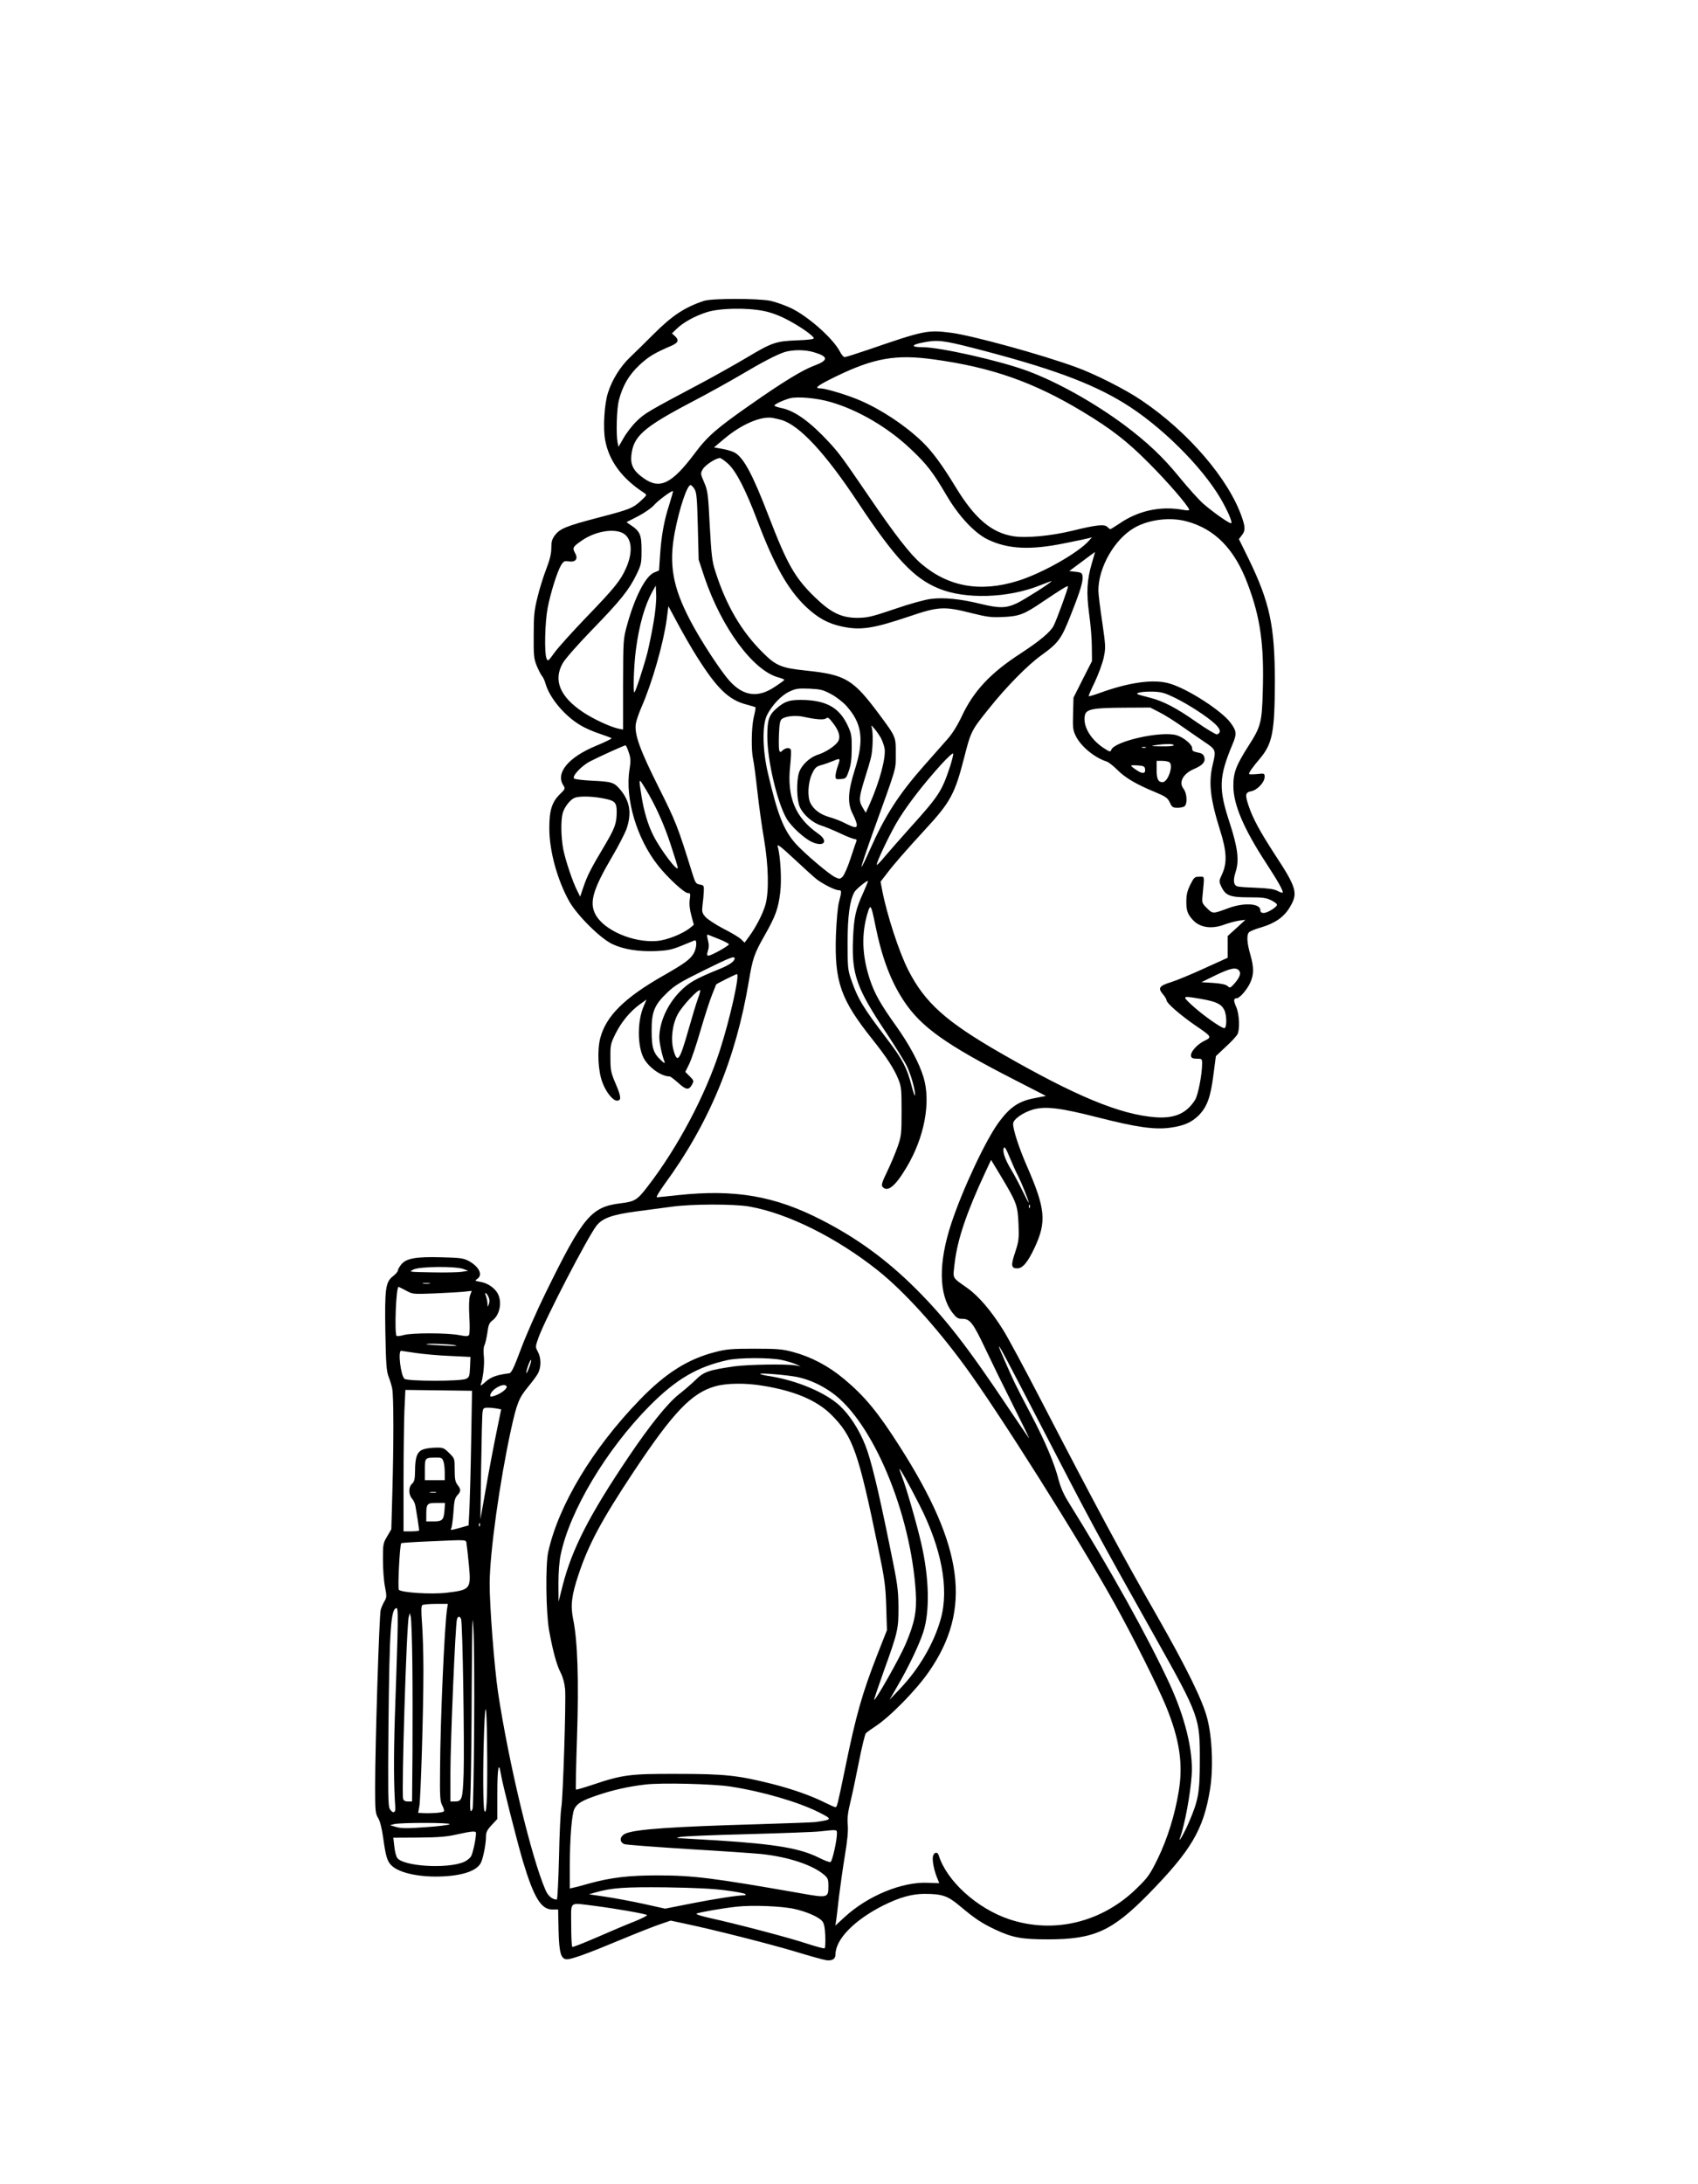 <?xml version="1.0" encoding="UTF-8" standalone="yes"?>
<svg version="1.0" xmlns="http://www.w3.org/2000/svg" width="1194.667" height="1536" viewBox="0 0 1195 1536" preserveAspectRatio="xMidYMid meet">
  <g transform="translate(0,1536) scale(0.1,-0.1)" fill="#000000" stroke="none">
    <path d="M4955 13246 c-136 -45 -224 -103 -356 -235 -58 -58 -132 -131 -165
-162 -68 -65 -126 -157 -155 -249 -26 -79 -36 -249 -20 -334 27 -147 119 -271
277 -373 18 -12 16 -15 -24 -52 -58 -54 -82 -63 -301 -120 -226 -59 -269 -77
-305 -123 -21 -28 -26 -46 -26 -90 0 -40 -10 -82 -35 -147 -20 -51 -48 -140
-62 -199 -23 -93 -27 -128 -27 -267 -1 -145 1 -166 22 -218 13 -31 30 -63 37
-71 7 -7 18 -31 24 -52 28 -100 133 -226 245 -293 31 -19 92 -46 136 -60 44
-15 82 -29 84 -32 3 -3 -46 -27 -109 -53 -196 -81 -287 -192 -230 -279 14 -22
13 -25 -25 -62 -57 -56 -75 -116 -74 -245 1 -158 57 -359 140 -508 56 -99 220
-262 304 -301 81 -38 186 -54 310 -49 78 4 109 10 175 37 44 18 86 35 93 38
19 8 15 -57 -7 -93 -26 -42 -63 -69 -208 -152 -280 -159 -409 -288 -449 -444
-22 -86 -15 -231 16 -311 25 -67 73 -127 101 -127 33 0 32 25 -7 116 -35 82
-38 97 -38 185 -1 90 1 99 36 170 42 84 104 158 172 207 l46 33 -20 -47 c-45
-104 -45 -276 -1 -363 35 -67 124 -131 185 -131 4 0 31 -20 59 -45 56 -51 74
-53 97 -13 14 27 14 29 -16 59 l-31 31 28 57 c15 31 51 137 79 235 29 99 65
211 81 250 16 39 29 72 29 73 0 4 139 73 146 73 22 0 -49 -318 -121 -540 -102
-315 -295 -679 -507 -954 -73 -95 -90 -106 -189 -118 -208 -25 -265 -92 -528
-628 -61 -124 -139 -301 -174 -395 -50 -134 -68 -171 -83 -173 -88 -11 -129
-26 -167 -60 -29 -27 -39 -31 -33 -17 16 43 27 143 21 197 -4 34 -2 64 4 76 6
11 15 51 21 89 7 56 14 71 36 87 53 39 70 134 34 194 -24 39 -72 70 -123 78
-36 6 -37 7 -17 21 40 28 11 86 -63 126 -37 19 -61 22 -189 25 -180 5 -247 -7
-283 -49 -14 -17 -25 -37 -25 -44 0 -8 -16 -26 -34 -40 -53 -41 -59 -85 -54
-396 4 -218 8 -272 22 -309 10 -25 22 -63 26 -85 11 -47 11 -390 1 -740 l-7
-250 -29 -50 c-29 -48 -30 -55 -30 -165 0 -63 6 -148 14 -188 13 -67 13 -76
-3 -103 -10 -16 -22 -44 -27 -62 -10 -35 -39 -946 -39 -1246 0 -168 2 -186 21
-217 13 -21 26 -71 35 -135 19 -138 29 -171 61 -201 56 -53 204 -83 362 -75
152 8 246 44 269 104 16 42 32 129 32 174 0 32 7 47 40 83 l40 43 0 182 c0
175 10 231 25 134 9 -61 114 -475 155 -613 77 -256 128 -340 207 -340 l41 0 3
-148 c4 -160 17 -202 60 -202 33 0 150 42 379 138 118 49 245 99 283 111 l67
23 103 -22 c204 -43 586 -140 767 -194 102 -31 202 -59 222 -62 43 -7 68 7 68
40 0 107 133 242 335 344 114 57 203 82 291 82 126 0 165 -14 251 -87 104 -87
150 -118 247 -164 122 -57 185 -69 371 -69 325 0 452 58 710 321 298 305 384
450 430 729 25 147 17 368 -19 505 -32 126 -147 359 -356 725 -242 422 -431
774 -813 1511 -113 218 -233 442 -268 497 -82 132 -171 236 -249 292 -115 82
-104 62 -91 180 19 162 84 354 212 629 l44 94 73 -121 c107 -179 114 -198 120
-330 4 -104 2 -120 -23 -197 -32 -94 -29 -115 14 -115 38 0 73 41 122 145 86
184 77 275 -55 577 -55 126 -96 252 -96 295 0 31 68 79 139 100 88 25 191 13
461 -56 270 -69 399 -87 509 -71 93 13 147 37 196 85 59 60 84 125 104 281
l18 137 70 66 c40 36 76 76 82 88 18 36 13 143 -9 192 -20 44 -19 61 4 61 20
0 73 61 95 110 26 57 26 107 1 195 -25 86 -28 142 -9 160 8 7 46 23 86 34 97
29 160 73 200 141 60 99 49 137 -106 373 -105 162 -152 249 -182 336 -28 82
-26 99 16 107 43 8 95 63 95 101 0 25 -1 26 -55 20 -30 -3 -55 -2 -55 1 0 11
28 51 77 108 88 105 104 186 105 539 0 394 -35 560 -188 873 l-65 132 20 26
c26 33 26 56 1 128 -92 267 -376 599 -705 821 -111 76 -332 188 -464 235 -247
90 -726 221 -875 241 -169 22 -190 17 -589 -120 -82 -28 -155 -51 -163 -51 -7
0 -22 17 -33 39 -48 93 -228 252 -349 308 -41 19 -104 41 -140 49 -88 18 -410
18 -467 0z m423 -72 c49 -10 109 -32 163 -61 90 -47 180 -110 186 -129 3 -8
-34 -13 -119 -16 -149 -6 -175 -15 -359 -125 -74 -44 -208 -119 -299 -168
-398 -211 -411 -219 -470 -276 -32 -31 -73 -85 -92 -119 l-35 -61 -7 32 c-11
59 -6 234 9 294 27 104 69 177 144 248 64 60 105 85 224 136 51 22 58 40 27
69 l-21 19 33 32 c45 44 127 90 212 117 89 29 283 33 404 8z m1472 -260 c533
-137 824 -243 1058 -386 258 -157 549 -445 683 -674 49 -85 83 -163 74 -172
-7 -8 -130 78 -199 139 -32 29 -105 110 -163 181 -119 146 -224 245 -387 368
-214 159 -474 305 -688 384 -193 71 -612 166 -738 166 -82 0 -78 17 6 33 100
20 139 16 354 -39z m-1124 -29 c106 -31 107 -57 2 -96 -81 -30 -222 -116 -447
-274 -237 -165 -302 -222 -391 -341 -162 -216 -246 -257 -360 -176 -70 49 -93
91 -87 158 13 137 83 199 430 381 111 58 262 142 335 185 157 93 257 145 315
164 57 17 143 17 203 -1z m846 -51 c408 -56 703 -160 1048 -368 202 -122 312
-207 465 -361 130 -130 272 -294 284 -327 2 -7 -12 -8 -45 -2 -156 28 -312 -5
-446 -97 -32 -21 -60 -39 -64 -39 -3 0 -13 7 -21 16 -21 20 -79 14 -245 -27
-152 -37 -325 -53 -416 -39 -155 25 -272 125 -406 345 -97 160 -167 254 -237
321 -119 114 -283 223 -435 289 -88 38 -243 85 -280 85 -48 0 -22 20 109 84
268 130 422 157 689 120z m-726 -300 c194 -56 406 -180 567 -334 110 -104 153
-160 247 -320 87 -149 199 -268 292 -313 142 -68 299 -76 542 -26 83 16 160
33 171 36 l20 6 -20 -23 c-75 -86 -331 -231 -502 -284 -264 -82 -488 -42 -679
120 -77 65 -183 201 -369 474 -187 274 -208 302 -279 380 -135 145 -240 221
-333 241 -29 6 -53 14 -53 18 0 10 66 40 111 52 55 13 190 1 285 -27z m-346
-126 c128 -39 307 -231 540 -583 259 -390 390 -530 565 -602 186 -78 488 -69
713 21 45 18 82 32 82 30 0 -9 -189 -129 -243 -155 -77 -36 -123 -37 -259 -4
-138 34 -258 46 -348 34 -41 -5 -150 -35 -254 -71 -162 -55 -190 -61 -261 -62
-114 0 -188 36 -302 147 -139 135 -193 230 -322 565 -112 291 -173 407 -236
448 -14 9 -54 22 -88 28 l-62 11 75 63 c117 98 252 157 335 145 17 -3 46 -10
65 -15z m-375 -309 c56 -52 122 -180 205 -399 120 -317 216 -486 343 -607 83
-78 154 -117 252 -138 132 -28 218 -15 471 70 208 71 249 73 438 25 113 -28
142 -32 225 -28 113 5 148 18 276 105 131 88 176 116 181 111 5 -5 -79 -235
-101 -278 -23 -44 -97 -106 -230 -193 -215 -139 -334 -266 -418 -447 -28 -59
-65 -119 -98 -156 -30 -34 -105 -119 -167 -189 -179 -203 -275 -353 -382 -595
-29 -66 -55 -118 -57 -116 -3 2 32 107 77 233 177 491 164 446 164 563 1 120
2 118 -117 278 -183 246 -236 278 -514 307 -173 18 -212 34 -303 125 -152 150
-259 333 -335 571 -24 74 -28 112 -40 324 -11 222 -14 245 -39 303 -27 63 -27
64 -9 95 18 29 91 77 120 77 7 0 33 -18 58 -41z m-238 -176 c15 -23 19 -60 24
-263 l6 -235 41 -124 c121 -356 342 -656 520 -704 23 -6 42 -14 42 -17 0 -3
-30 -25 -67 -49 -118 -80 -221 -67 -319 42 -63 70 -201 281 -274 420 -126 239
-154 399 -111 626 33 170 87 331 111 331 5 0 18 -12 27 -27z m-177 -111 c-36
-109 -56 -220 -65 -360 l-7 -103 -34 -14 c-61 -25 -137 -173 -192 -374 -26
-94 -26 -103 -27 -414 l0 -317 -30 6 c-59 12 -179 68 -251 116 -164 109 -212
226 -143 346 17 30 107 132 207 235 201 207 259 280 311 387 34 70 36 81 36
172 0 107 -10 132 -74 175 l-32 22 80 41 c45 23 95 58 112 77 29 34 128 107
135 100 2 -1 -10 -44 -26 -95z m3640 -117 c200 -53 339 -195 431 -441 89 -235
116 -426 106 -754 -6 -223 -14 -250 -102 -387 -86 -135 -105 -185 -105 -279 0
-131 72 -301 235 -550 81 -124 119 -193 112 -201 -3 -2 -20 3 -38 13 -23 12
-66 18 -144 21 -60 2 -120 6 -132 9 -32 6 -37 42 -17 103 26 80 15 169 -40
339 -82 248 -79 326 19 561 30 71 28 90 -14 148 -61 84 -302 240 -430 277
-112 33 -285 9 -496 -68 -38 -14 -71 -23 -73 -21 -2 2 17 47 43 100 25 53 53
129 62 169 15 71 15 80 -10 253 -15 99 -27 198 -27 221 0 163 114 362 254 442
102 58 250 76 366 45z m-3975 -79 c71 -30 84 -131 31 -250 -38 -87 -82 -141
-279 -345 -98 -102 -200 -215 -225 -250 -44 -61 -46 -63 -56 -40 -16 38 -11
253 8 354 21 108 68 258 95 302 18 28 24 31 53 26 49 -7 69 18 45 59 -20 36
-16 44 48 88 88 61 210 85 280 56z m3309 -216 c-35 -120 -39 -206 -19 -356 10
-71 19 -175 19 -230 l1 -102 -65 -128 -65 -129 -3 -112 c-3 -101 -1 -117 19
-158 37 -75 133 -153 218 -180 13 -4 47 -31 75 -59 55 -55 132 -101 266 -156
74 -31 87 -40 103 -73 15 -33 21 -37 55 -37 21 0 43 5 50 12 20 20 15 92 -9
122 -35 45 -4 104 70 137 64 27 85 51 77 83 -4 17 -15 28 -34 32 -48 10 -52
13 -52 33 0 27 -62 78 -112 92 -111 30 -434 -43 -457 -103 -6 -17 -10 -16 -55
13 -93 62 -147 156 -131 230 10 43 57 52 275 53 l185 1 66 -34 c36 -18 106
-62 155 -97 49 -34 121 -84 161 -111 81 -54 82 -58 58 -158 -31 -128 -18 -242
52 -465 46 -144 50 -228 14 -306 -23 -50 -23 -51 -6 -88 30 -64 62 -76 194
-76 96 0 122 -3 158 -21 24 -12 42 -26 40 -33 -6 -18 -68 -56 -93 -56 -17 0
-24 6 -24 20 0 47 -114 55 -225 14 -110 -41 -110 -41 -151 0 -36 36 -36 37
-30 99 13 134 15 122 -24 122 -32 0 -37 -4 -63 -56 -21 -42 -28 -71 -28 -117
-1 -63 9 -91 45 -130 50 -56 135 -68 227 -32 29 10 73 22 98 26 l46 6 -62 -57
-63 -57 0 -76 0 -77 -163 -74 c-89 -41 -193 -84 -231 -96 -87 -27 -99 -42 -63
-85 15 -17 27 -38 27 -45 0 -19 99 -105 201 -175 119 -81 120 -83 64 -110 -51
-25 -99 -79 -93 -107 3 -13 13 -18 41 -18 36 0 37 -1 37 -35 0 -75 -28 -220
-49 -254 -60 -96 -144 -133 -280 -123 -249 19 -562 149 -1086 450 -388 223
-536 355 -654 587 -64 126 -149 387 -182 557 l-12 63 44 57 c49 65 134 162
268 308 179 193 211 252 276 506 48 188 51 193 175 347 120 151 272 305 365
372 126 91 144 116 213 292 67 169 86 233 80 269 -2 20 -10 25 -48 29 l-45 5
90 67 c50 37 90 67 91 67 1 1 -9 -35 -22 -79z m-3084 -413 c-11 -66 -31 -164
-44 -217 -25 -96 -81 -268 -91 -278 -11 -11 -4 196 10 298 23 177 63 315 117
412 l23 41 3 -67 c2 -37 -6 -122 -18 -189z m300 -237 c145 -231 227 -311 354
-344 33 -9 61 -17 63 -19 2 -2 -3 -33 -12 -68 -17 -73 -19 -233 -5 -297 6 -24
19 -125 30 -225 11 -100 32 -252 47 -337 32 -191 36 -372 9 -465 -19 -64 -65
-153 -115 -222 l-31 -42 -23 23 c-13 13 -69 47 -125 75 -56 29 -113 67 -128
84 -23 27 -25 36 -20 81 4 28 8 71 9 96 2 42 1 45 -28 50 -27 5 -32 11 -53 80
-103 331 -114 359 -237 605 -132 263 -172 374 -160 447 3 21 21 73 40 117 74
168 154 447 177 617 l12 92 71 -132 c39 -72 95 -169 125 -216z m948 -270 c35
-18 84 -56 109 -84 111 -123 126 -239 58 -451 -49 -156 -52 -236 -12 -312 15
-29 27 -62 27 -73 0 -25 -16 -22 -90 15 -25 13 -73 31 -105 40 -62 18 -107 51
-131 97 -23 44 -18 145 10 205 21 45 30 53 65 63 23 6 62 20 86 30 50 21 51
20 30 -40 -8 -23 -15 -53 -15 -67 0 -22 4 -24 38 -21 35 3 38 6 56 58 14 40
20 83 20 155 1 89 -2 107 -27 161 -57 123 -142 174 -297 182 -108 4 -145 -6
-206 -60 -53 -46 -64 -81 -64 -196 0 -167 69 -462 135 -577 32 -56 126 -142
180 -166 86 -38 118 7 43 59 -161 112 -221 257 -197 477 6 58 8 109 4 115 -9
15 -36 12 -57 -6 -16 -16 -18 -15 -24 0 -3 9 -4 60 -2 112 3 77 8 99 21 109
27 20 97 27 152 15 91 -20 144 -23 159 -11 12 10 21 3 49 -34 41 -53 53 -95
37 -125 -16 -31 -84 -77 -142 -96 -62 -20 -119 -75 -136 -130 -18 -63 -15
-191 7 -239 24 -54 90 -111 148 -129 26 -8 87 -33 134 -55 48 -23 95 -41 104
-41 10 0 15 -6 13 -12 -3 -7 -22 -63 -42 -124 -20 -62 -46 -120 -57 -130 -18
-16 -22 -16 -52 -2 -45 22 -215 167 -277 235 -85 96 -127 202 -196 498 -38
164 -41 336 -6 407 34 68 99 138 157 165 44 21 61 24 140 21 80 -4 97 -8 153
-38z m2422 -27 c99 -49 228 -133 282 -184 38 -36 43 -61 13 -73 -7 -2 -71 36
-142 85 -143 101 -237 150 -333 174 -36 9 -72 19 -80 22 -28 11 32 22 105 20
59 -2 83 -9 155 -44z m-2070 -283 c10 -20 21 -51 25 -70 12 -64 -34 -236 -107
-400 l-25 -55 -21 35 c-29 47 -28 70 13 202 20 62 41 133 46 158 12 52 14 166
5 201 -7 23 -5 22 19 -6 14 -16 34 -46 45 -65z m2060 -50 c0 -6 -35 -9 -87 -8
-73 1 -80 2 -43 8 70 11 130 11 130 0z m-3835 -50 c14 -42 15 -61 5 -122 -32
-206 52 -486 201 -674 67 -85 185 -194 210 -194 18 0 19 -4 13 -48 -4 -33 0
-68 12 -112 l17 -63 -24 -20 c-52 -43 -164 -88 -236 -94 -168 -14 -377 77
-434 190 -42 82 -15 174 115 396 47 79 94 171 106 204 37 111 23 194 -46 276
-41 49 -60 55 -191 61 -67 3 -127 10 -133 16 -16 16 53 90 114 121 60 31 238
112 248 112 3 1 14 -21 23 -49z m3638 33 c-7 -2 -19 -2 -25 0 -7 3 -2 5 12 5
14 0 19 -2 13 -5z m-1378 -136 c-57 -172 -79 -205 -283 -431 -65 -72 -143
-162 -175 -199 -31 -38 -57 -64 -57 -58 0 21 75 180 133 284 64 113 186 273
322 423 44 48 81 82 83 75 2 -6 -8 -49 -23 -94z m1544 34 c32 -20 -9 -141 -47
-141 -31 0 -42 22 -42 87 l0 63 38 0 c20 0 43 -4 51 -9z m-171 -45 c7 -36 -15
-41 -58 -12 -22 14 -40 29 -40 32 0 3 21 4 47 2 37 -2 49 -7 51 -22z m-3515
-143 c69 -113 131 -250 178 -395 27 -81 49 -153 49 -160 0 -34 -123 129 -172
227 -38 75 -66 169 -83 275 -21 135 -22 135 28 53z m-314 -64 c98 -17 111 -28
111 -97 0 -83 -12 -115 -91 -248 -91 -152 -117 -204 -144 -284 l-22 -65 -20
40 c-33 64 -83 214 -99 293 -16 86 -18 202 -4 254 12 43 53 96 84 108 30 12
109 12 185 -1z m1516 -570 c45 -35 131 -79 158 -79 21 0 21 -8 1 -85 -9 -35
-17 -131 -21 -230 -11 -329 33 -453 256 -733 102 -128 153 -207 183 -281 21
-51 23 -72 23 -226 0 -160 -2 -175 -28 -250 -16 -44 -48 -122 -73 -173 -36
-74 -43 -97 -33 -108 34 -41 89 2 168 135 127 211 174 461 120 637 -30 99
-101 231 -191 357 -111 155 -153 229 -187 332 -54 164 -60 317 -15 465 20 67
25 59 54 -85 47 -232 109 -396 203 -537 121 -181 294 -304 770 -548 l228 -117
-82 -16 c-110 -21 -171 -63 -249 -168 -91 -123 -254 -469 -334 -710 -93 -280
-90 -503 7 -631 29 -37 38 -43 71 -43 52 0 74 -28 160 -209 39 -83 126 -261
194 -396 68 -135 119 -240 114 -235 -5 6 -69 99 -141 207 -292 437 -446 635
-655 844 -205 204 -413 356 -663 484 -330 170 -611 218 -1013 175 -74 -8 -141
-15 -147 -15 -7 0 16 39 51 88 316 431 505 886 596 1432 27 161 38 193 110
320 77 135 97 189 111 304 11 89 2 253 -18 326 -5 18 25 -5 113 -87 65 -61
137 -126 159 -144z m331 -95 c-54 -117 -67 -174 -73 -334 -9 -243 26 -341 233
-651 68 -103 135 -211 148 -240 29 -62 56 -161 56 -199 -1 -14 -12 16 -25 66
-32 125 -63 184 -172 327 -168 220 -207 284 -254 422 -22 64 -24 86 -24 255 0
185 15 298 48 357 11 20 88 83 95 78 2 -2 -13 -38 -32 -81z m-1013 -329 c37
-15 67 -31 67 -35 0 -11 -124 -80 -143 -80 -13 0 -13 6 -5 34 8 24 8 47 0 76
-8 31 -7 40 1 37 7 -3 42 -17 80 -32z m107 -135 c0 -20 -38 -47 -106 -74 -172
-70 -215 -95 -278 -158 -89 -91 -145 -215 -146 -323 0 -37 17 -118 36 -170 6
-16 0 -14 -25 10 -53 49 -65 87 -65 205 -1 134 19 183 109 269 54 52 92 75
256 156 189 93 219 105 219 85z m3550 -85 c16 -19 5 -48 -32 -91 -29 -32 -32
-34 -49 -18 -12 11 -45 18 -101 22 l-83 5 100 49 c104 50 144 58 165 33z
m-3808 -197 c-11 -29 -41 -128 -67 -220 -62 -218 -78 -240 -105 -143 -21 76
-9 180 30 253 31 58 145 180 157 168 3 -2 -4 -29 -15 -58z m3543 -3 c103 -18
139 -35 160 -75 20 -38 20 -130 1 -130 -22 0 -153 93 -226 160 -74 68 -73 69
65 45z m-1290 -1245 c27 -54 75 -174 75 -188 0 -4 -20 34 -44 83 -24 50 -60
117 -80 150 -42 69 -62 126 -52 151 5 14 16 -2 40 -61 18 -44 45 -105 61 -135z
m-1892 -215 c270 -47 617 -220 907 -451 181 -145 405 -391 609 -669 233 -317
803 -1220 1049 -1662 127 -227 310 -592 368 -733 96 -235 122 -408 89 -601
-27 -164 -79 -331 -146 -469 -56 -114 -69 -133 -148 -210 -244 -240 -583 -323
-897 -219 -228 76 -442 270 -498 451 -8 26 -33 22 -40 -7 -7 -27 7 -98 29
-152 8 -20 15 -36 15 -37 0 -1 -35 0 -78 2 -183 9 -427 -92 -590 -243 l-63
-58 6 39 c3 21 12 98 20 169 9 72 27 200 41 285 18 107 24 174 20 217 -4 46 1
87 19 160 13 54 40 181 60 283 20 102 42 191 48 199 6 7 35 28 64 47 103 66
291 257 381 388 303 437 246 877 -208 1586 -152 239 -246 352 -390 472 -110
92 -232 156 -360 190 -74 20 -109 23 -270 23 -159 0 -197 -3 -274 -23 -195
-49 -354 -150 -536 -339 -331 -342 -570 -741 -642 -1068 -20 -92 -16 -425 6
-550 27 -148 53 -244 82 -300 16 -32 27 -73 31 -115 7 -86 -15 -771 -27 -835
-5 -27 -13 -184 -16 -348 -4 -163 -11 -297 -15 -297 -32 0 -62 25 -80 67 -99
227 -260 899 -334 1390 -26 177 -60 612 -59 768 1 218 71 717 150 1080 42 190
56 224 123 305 28 34 59 75 68 93 22 44 22 106 -1 149 -19 36 -19 36 3 99 47
132 343 702 408 788 42 54 110 79 284 102 85 11 197 26 249 33 133 19 436 20
543 1z m1974 -7 c-3 -8 -6 -5 -6 6 -1 11 2 17 5 13 3 -3 4 -12 1 -19z m-3987
-432 l35 -13 -45 -7 c-25 -4 -119 -6 -210 -4 -164 3 -165 3 -130 20 44 22 294
24 350 4z m-237 -103 c-13 -2 -33 -2 -45 0 -13 2 -3 4 22 4 25 0 35 -2 23 -4z
m-166 -49 c47 -26 50 -26 203 -20 85 4 179 9 207 12 l53 6 -12 -32 c-7 -22 -9
-73 -5 -149 4 -64 3 -122 -2 -129 -7 -11 -20 -11 -72 -1 -85 16 -332 16 -388
0 -23 -7 -46 -9 -50 -6 -16 17 -4 345 14 345 2 0 26 -12 52 -26z m583 -50 c6
-14 6 -33 0 -46 -8 -22 -9 -22 -9 4 -1 15 -5 38 -11 53 -7 18 -7 24 1 20 5 -4
14 -18 19 -31z m-240 -334 c30 -6 5 -7 -75 -3 -66 3 -122 7 -124 9 -8 8 154 2
199 -6z m4105 -525 c376 -727 400 -773 825 -1530 311 -554 315 -567 314 -870
0 -223 -11 -280 -78 -434 -32 -75 -79 -155 -61 -106 34 95 74 315 82 445 10
169 -47 402 -157 640 -154 331 -412 796 -713 1280 -30 48 -54 102 -66 150 -30
118 -94 270 -194 460 -51 96 -103 198 -116 225 -35 74 -111 247 -111 254 0 15
45 -70 275 -514z m-4380 470 c54 -8 163 -18 242 -21 l144 -7 -3 -71 c-3 -64
-5 -72 -28 -83 -35 -18 -409 -18 -433 0 -26 19 -48 197 -24 197 2 0 48 -7 102
-15z m2575 -49 c36 -8 81 -21 100 -30 l35 -15 -40 7 c-62 10 -331 6 -425 -7
-181 -26 -217 -38 -274 -95 -29 -28 -82 -74 -118 -102 -81 -64 -204 -217 -357
-444 -271 -402 -395 -642 -461 -900 l-29 -115 -1 128 c0 79 6 157 16 203 63
307 321 739 624 1045 188 190 338 277 551 324 84 18 296 18 379 1z m-1775 -51
c-22 -60 -30 -53 -9 9 9 26 19 45 22 42 2 -3 -3 -26 -13 -51z m1885 -69 c85
-18 168 -55 246 -111 286 -205 554 -843 589 -1405 8 -133 -8 -213 -72 -364
-43 -100 -213 -400 -221 -391 -2 2 28 90 66 197 101 280 106 300 105 458 -1
124 -6 159 -63 435 -80 394 -131 602 -170 700 -44 112 -110 213 -180 279 -100
92 -298 176 -488 207 -37 5 -69 13 -72 16 -9 10 190 -7 260 -21z m-245 -61
c226 -36 383 -103 485 -204 153 -153 191 -262 330 -936 47 -225 52 -266 57
-415 l5 -165 -65 -165 c-109 -279 -152 -428 -231 -815 -53 -255 -55 -265 -67
-265 -5 0 -37 14 -71 31 -100 50 -227 95 -376 133 -240 60 -330 70 -667 70
-335 1 -382 -5 -602 -79 -58 -19 -108 -34 -110 -31 -2 2 1 170 8 372 13 397 4
674 -27 824 -20 99 -12 167 37 315 72 216 163 385 392 730 275 413 404 548
569 595 79 23 212 25 333 5z m-1800 -4 c8 -14 -30 -46 -75 -64 -30 -11 -40
-12 -40 -3 0 41 96 96 115 67z m-249 -384 c-3 -194 -9 -407 -12 -473 l-6 -122
-57 -16 c-69 -19 -74 -20 -65 -4 4 7 11 57 15 111 5 80 10 102 28 121 26 28
26 41 1 73 -16 21 -20 41 -20 106 0 79 0 80 -39 118 -36 36 -43 39 -92 38 -30
0 -70 -5 -89 -12 -44 -15 -59 -53 -59 -153 -1 -58 -5 -74 -21 -89 -26 -23 -26
-75 0 -105 11 -12 22 -37 24 -54 3 -17 10 -61 16 -97 5 -36 10 -69 10 -72 0
-4 -25 -7 -55 -7 l-55 0 0 348 c0 192 3 416 6 498 l7 149 235 -3 234 -3 -6
-352z m181 227 l30 -6 -34 -166 c-19 -92 -52 -266 -73 -387 l-39 -220 5 360
c3 198 7 375 10 393 4 29 8 32 38 32 19 0 47 -3 63 -6z m-377 -370 c6 -14 10
-50 10 -80 l0 -54 -70 0 -70 0 0 74 c0 83 1 84 73 85 42 1 49 -2 57 -25z
m3349 -304 c158 -309 211 -593 152 -805 -47 -170 -152 -350 -285 -490 l-76
-80 55 95 c77 132 149 282 181 376 49 146 44 383 -12 627 -30 132 -106 396
-134 466 -11 29 -20 55 -20 59 1 12 66 -105 139 -248z m-3401 83 c-10 -2 -28
-2 -40 0 -13 2 -5 4 17 4 22 1 32 -1 23 -4z m60 -129 c-6 -65 -15 -74 -80 -74
l-48 0 0 43 c0 82 5 87 72 87 l60 0 -4 -56z m249 -106 c-3 -8 -6 -5 -6 6 -1
11 2 17 5 13 3 -3 4 -12 1 -19z m-93 -130 c3 -18 10 -83 16 -145 16 -169 11
-175 -160 -195 -106 -12 -313 1 -333 21 -9 9 6 317 17 328 2 2 84 8 182 12
303 13 271 16 278 -21z m-138 -455 c-18 -122 -47 -782 -49 -1123 -2 -201 0
-229 16 -259 10 -18 15 -37 10 -41 -9 -9 -85 -15 -144 -12 l-36 2 8 45 c10 56
29 674 29 960 0 116 -5 264 -10 330 -7 90 -6 121 3 127 7 4 50 8 95 8 l84 0
-6 -37z m191 -843 c-2 -300 -7 -553 -11 -562 -18 -40 -21 -10 -14 139 3 87 7
412 8 723 3 466 5 537 12 405 5 -88 7 -405 5 -705z m-540 633 c-4 -120 -11
-366 -18 -546 -9 -281 -8 -493 3 -637 4 -42 -19 -48 -40 -10 -11 21 -12 125
-8 590 7 684 17 820 58 820 8 0 9 -60 5 -217z m105 -171 c2 -163 2 -449 1
-634 l-3 -338 -29 0 c-20 0 -30 6 -34 19 -12 46 24 1227 40 1281 l7 25 7 -28
c4 -15 9 -161 11 -325z m343 311 c11 -25 24 -884 18 -1086 -7 -184 -11 -197
-64 -197 l-29 0 0 208 c0 210 35 1042 46 1074 7 23 20 23 29 1z m184 -989 c1
-285 -5 -396 -20 -359 -10 26 -11 311 -2 561 10 268 20 172 22 -202z m1711
-189 c228 -35 476 -108 621 -180 100 -51 100 -52 -23 -70 -18 -2 -199 -9 -403
-15 -597 -17 -860 -35 -931 -65 -43 -18 -48 -60 -10 -75 13 -5 217 -20 452
-35 236 -14 468 -30 516 -35 189 -21 355 -76 437 -145 28 -24 31 -33 31 -80 0
-83 -4 -85 -194 -51 -622 109 -758 126 -1012 126 -197 0 -324 -15 -474 -56
-52 -15 -105 -29 -117 -31 l-23 -5 0 163 c1 193 14 359 32 396 20 40 54 60
163 97 107 36 215 61 335 75 110 14 476 5 600 -14z m-1976 -265 c-6 -6 -82
-15 -170 -21 -127 -9 -168 -9 -204 1 l-45 13 30 8 c49 11 401 11 389 -1z
m2726 -67 c0 -50 -33 -195 -45 -199 -7 -3 -43 11 -81 30 -131 66 -301 95 -698
121 -127 8 -248 15 -270 16 -40 1 -40 1 -11 9 17 5 230 14 475 20 245 7 477
15 515 20 120 13 115 13 115 -17z m-2540 5 c0 -41 -23 -147 -36 -166 -9 -13
-31 -30 -50 -38 -120 -50 -430 -30 -469 30 -8 12 -17 48 -20 81 l-7 60 178 1
c138 1 200 6 269 22 109 24 135 26 135 10z m1755 -403 c72 -9 134 -21 140 -26
5 -6 3 -9 -6 -9 -47 0 -208 -25 -371 -57 l-187 -37 -153 34 c-84 18 -205 41
-268 50 l-115 17 45 13 c116 33 204 39 495 36 201 -3 330 -9 420 -21z m-923
-109 c149 -19 361 -56 371 -65 4 -4 -37 -25 -90 -46 -54 -21 -172 -71 -263
-111 -91 -39 -168 -70 -172 -67 -5 2 -8 71 -8 154 0 174 -20 157 162 135z
m1409 -22 c85 -19 168 -55 194 -84 14 -15 20 -41 23 -104 2 -46 0 -86 -5 -89
-4 -3 -62 13 -127 34 -119 40 -492 138 -684 180 -57 13 -97 26 -90 30 17 9
182 38 283 49 110 12 318 4 406 -16z"/>
  </g>
</svg>
